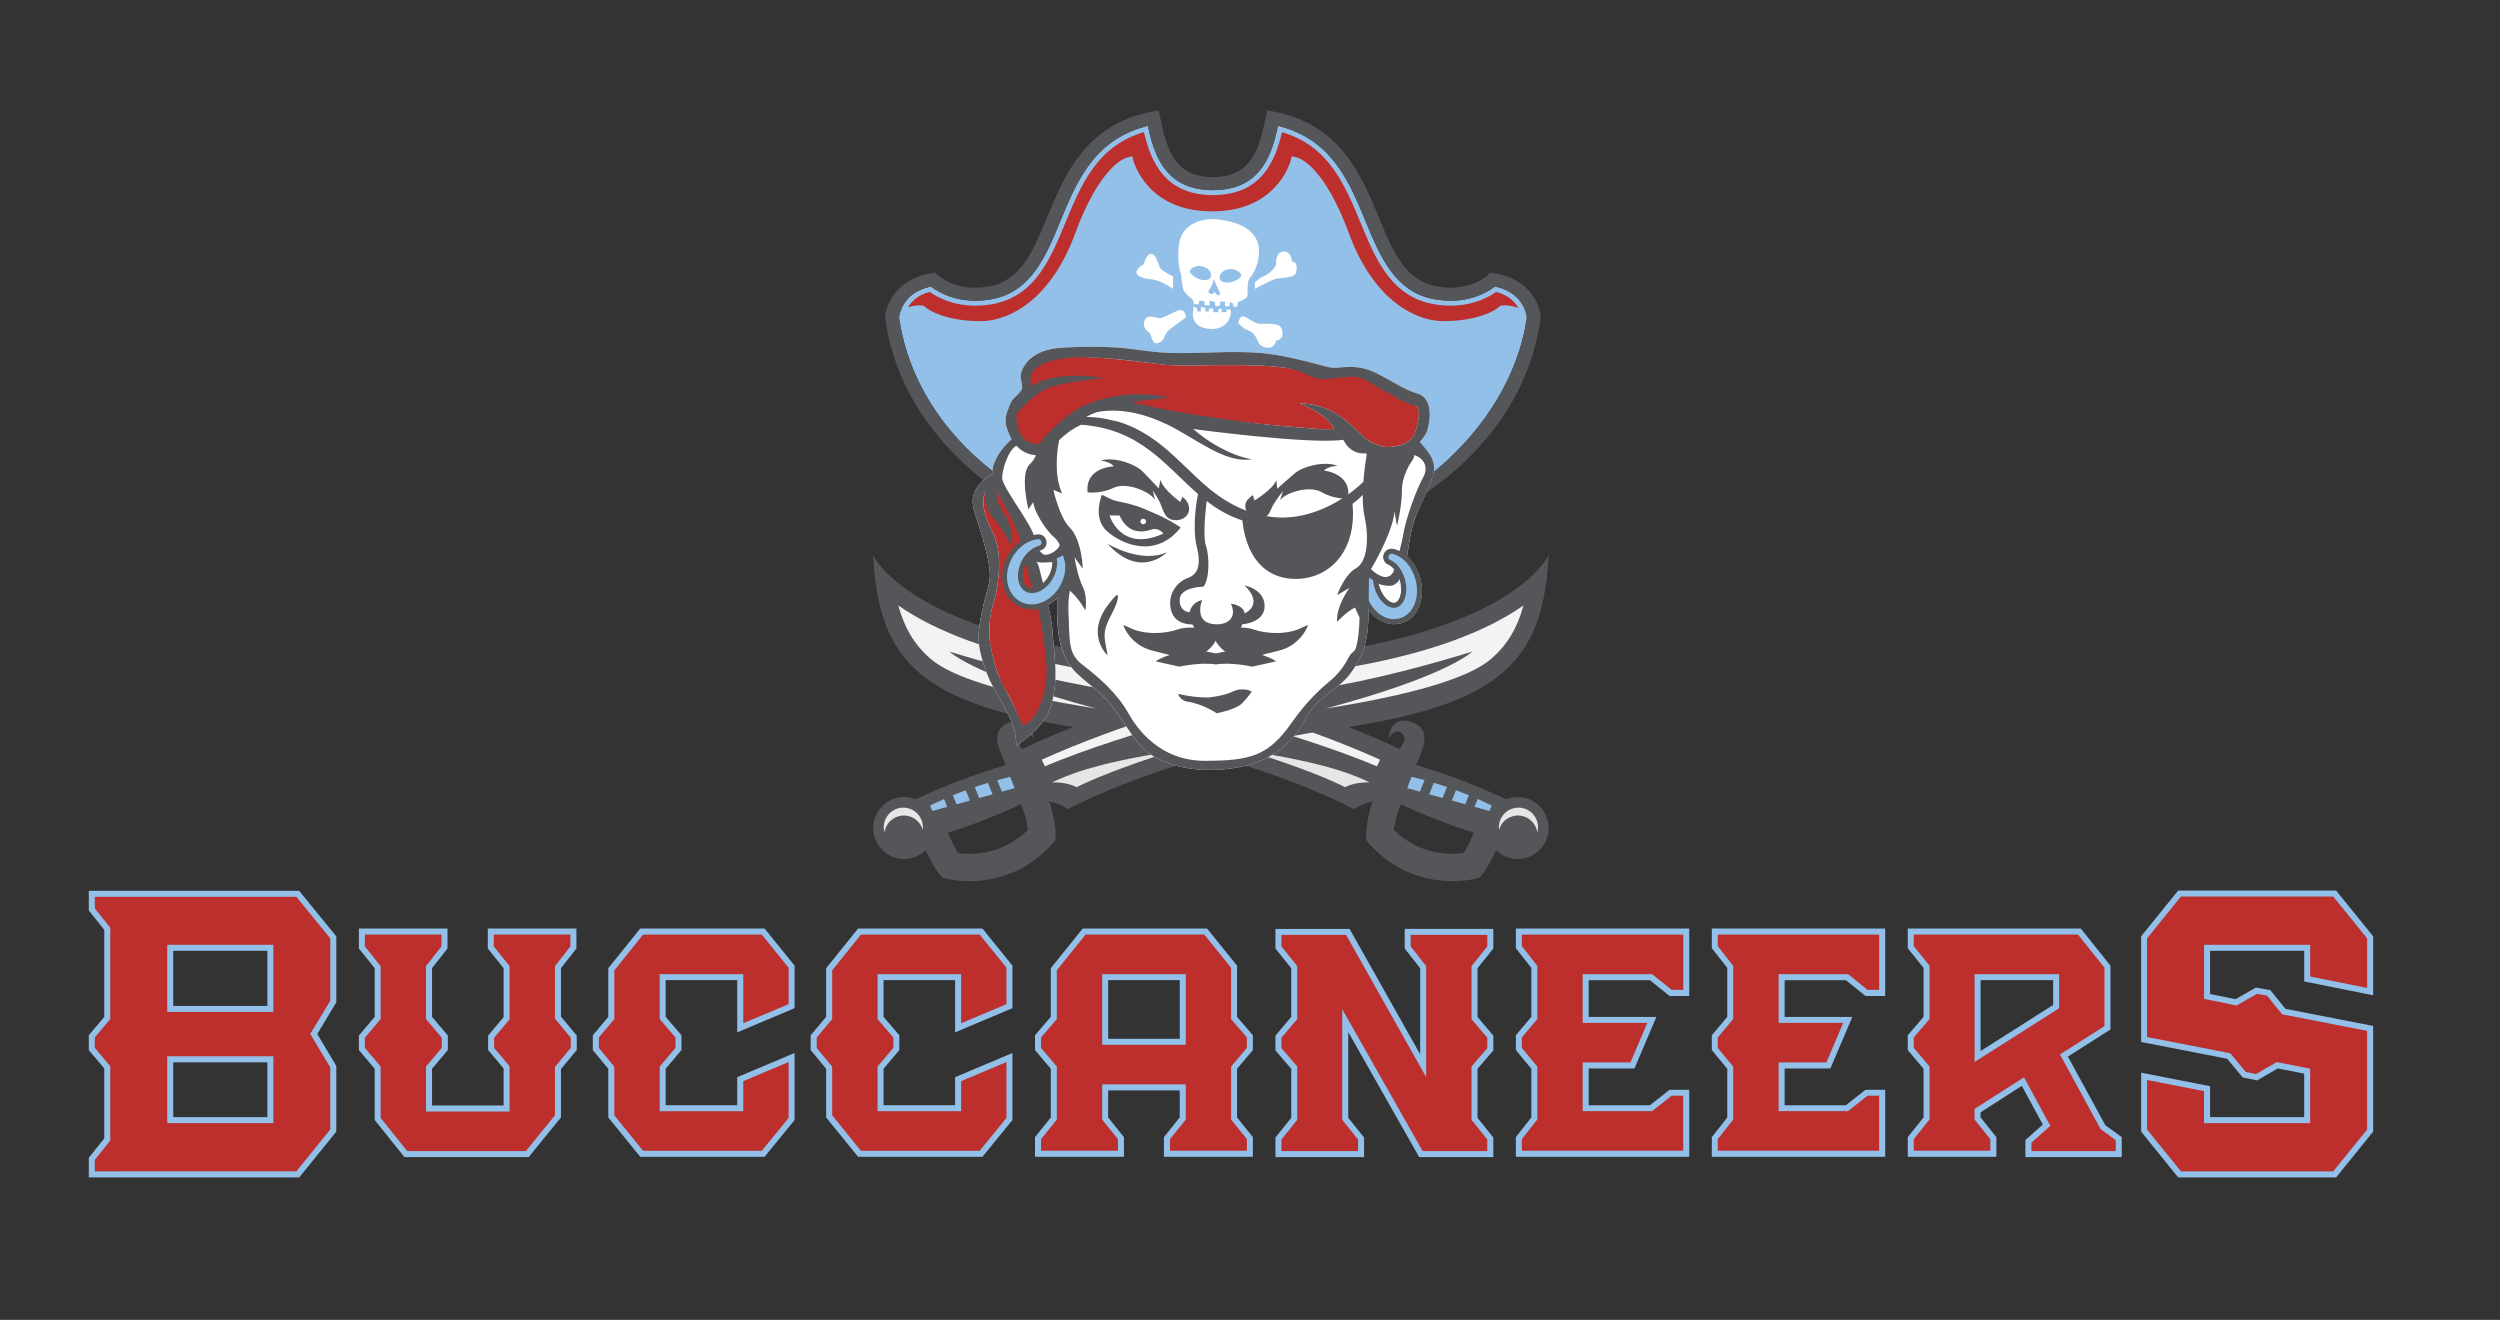 <svg xmlns="http://www.w3.org/2000/svg" xmlns:xlink="http://www.w3.org/1999/xlink" id="Layer_1" viewBox="0 0 832.51 439.51"><rect x="0" y="0" width="832.51" height="439.51" fill="#333333" stroke="none"/><defs><style>.cls-1{fill:none;}.cls-2{fill:#fff;}.cls-3{fill:#bc2f2c;}.cls-4{fill:#e6e6e5;}.cls-5{fill:#92c0e9;}.cls-6{fill:#54565a;}.cls-7{fill:#f3f3f3;}.cls-8{clip-path:url(#clippath);}</style><clipPath id="clippath"><path class="cls-1" d="M450.73,180.77v29.06h24.76v-29.06h-24.76ZM459.93,194.69c-.32-.09-.62-.18-.85-.29-1.86-.84-2.52-2.03-3.21-1.82-.06,4.48-.04,8.2-.13,11.43l-.71-.22c-.4-.53-.73-1.02-1.01-1.51-.71-1.24-1.27-2.54-1.65-3.87-.72-2.51-.85-5.13-.38-7.57.18-.94.46-1.83.82-2.66.56-.64,1.01-1.45,1.37-2.4.09-.13.18-.27.28-.39l1.06-1.3,1.69,1.03-.75,1.73.96.57-.68,1.71c-.08.13-.15.26-.23.38,1.15,1.14,2.28,1.88,3.32,2.3,0,.02,0,.03,0,.05-.04.76.03,1.58.22,2.44l-.14.39Z"></path></clipPath></defs><path class="cls-6" d="M515.38,273.19c-1.41-5.52-7.02-8.86-12.54-7.45-.45.11-.88.26-1.3.43-9.74-4.58-19.68-8.37-30-11.41.82-1.8,1.64-3.74,2.2-5.42,1.13-3.39,1.01-6.79-2.68-8.45-8.22-3.7-8.73,5.08-8.73,5.08.78-1.53,2.58-3.02,4.19-2.04,1.71,1.04,1.21,2.71.96,3.13-.35.59-.8,1.46-1.3,2.43-18.48-8.85-57.36-23.79-111.18-33.73-55.2-10.19-64.24-30.9-64.24-30.9,1.89,35.06,15.2,49.82,70.47,57.81,55.26,7.99,89.64,26.78,89.64,26.78,2.54-1.66,4.68-2.29,6.19-2.5-2.17,6.2-2.13,10.9-2.12,11.18l.03,1.7,1.14,1.27c10.31,11.43,22.76,12.67,29.75,12.27,3.14-.18,5.18-.69,5.43-.76l1.44-.38.94-1.15c1.56-1.92,3.26-5.22,4.54-7.94,2.49,2.42,6.13,3.52,9.74,2.6,5.52-1.41,8.86-7.02,7.45-12.54ZM487.45,284.07c-3.91.56-14.4,1.03-23.3-7.73.21-1.81.78-4.95,2.33-8.54,7.94,3.7,16.03,6.87,24.34,9.55-1.02,2.31-2.32,4.99-3.37,6.72Z"></path><path class="cls-4" d="M503.85,271.78c-2.34.6-4.05,2.39-4.66,4.55-.43-3.24,1.61-6.35,4.85-7.18,3.49-.89,7.04,1.22,7.93,4.71.29,1.15.25,2.31-.05,3.38-.03-.25-.08-.5-.14-.75-.89-3.49-4.44-5.6-7.93-4.71Z"></path><path class="cls-5" d="M472.85,263.63l-4.25-1.18,1.45-3.77c1.49.35,2.94.72,4.33,1.1l-1.53,3.85Z"></path><path class="cls-5" d="M477.45,260.67c1.54.46,3,.94,4.39,1.41l-1.45,3.66-4.46-1.24,1.52-3.82Z"></path><path class="cls-5" d="M492.07,266.06c2.99,1.32,4.69,2.23,4.69,2.23l-.8,1.77-4.93-1.37,1.04-2.63Z"></path><path class="cls-5" d="M487.94,267.83l-4.46-1.24,1.37-3.45c1.56.58,3,1.14,4.29,1.67l-1.2,3.02Z"></path><path class="cls-4" d="M456.13,260.56s-4.48-.33-8.22,1.56c-4.74-2.38-13.74-6.23-31.35-11.89,25.92,3.97,35.27,8.25,39.57,10.33Z"></path><path class="cls-7" d="M459.57,252.99c-14.36-6.49-50.94-21.27-105.66-31.37-23.49-4.34-41.91-11.06-54.76-19.98,2.07,7.62,5.45,13.19,10.73,17.76,7.67,6.64,27.64,12.22,55.05,16.52-39.31-10.47-48.09-18.35-48.78-18.95,11.82,3.65,32.43,9.53,52.67,12.65,17.66,2.72,62.43,14.09,89.7,25.56l1.05-2.19Z"></path><path class="cls-6" d="M298.53,285.73c3.61.92,7.25-.19,9.74-2.6,1.27,2.73,2.98,6.02,4.54,7.94l.94,1.15,1.44.38c.25.07,2.29.58,5.43.76,6.99.4,19.44-.83,29.75-12.27l1.14-1.27.03-1.7c0-.29.04-4.98-2.12-11.18,1.51.21,3.65.84,6.19,2.5,0,0,34.38-18.79,89.64-26.78,55.26-7.99,68.58-22.75,70.47-57.81,0,0-9.04,20.71-64.24,30.9-53.83,9.94-92.7,24.88-111.18,33.73-.49-.98-.95-1.84-1.3-2.43-.25-.43-.75-2.09.96-3.13,1.61-.98,3.41.51,4.19,2.04,0,0-.51-8.77-8.73-5.08-3.69,1.66-3.81,5.05-2.68,8.45.56,1.68,1.38,3.62,2.2,5.42-10.31,3.05-20.25,6.83-30,11.41-.42-.17-.85-.31-1.3-.43-5.52-1.41-11.14,1.93-12.54,7.45-1.41,5.52,1.93,11.14,7.45,12.54ZM315.64,277.35c8.31-2.67,16.39-5.85,24.34-9.55,1.56,3.6,2.12,6.73,2.33,8.54-8.91,8.76-19.39,8.29-23.3,7.73-1.05-1.73-2.35-4.42-3.37-6.72Z"></path><path class="cls-4" d="M302.61,271.78c2.34.6,4.05,2.39,4.66,4.55.43-3.24-1.61-6.35-4.85-7.18-3.49-.89-7.04,1.22-7.93,4.71-.29,1.15-.25,2.31.05,3.38.03-.25.08-.5.14-.75.89-3.49,4.44-5.6,7.93-4.71Z"></path><path class="cls-5" d="M333.61,263.63l4.25-1.18-1.45-3.77c-1.49.35-2.94.72-4.33,1.1l1.53,3.85Z"></path><path class="cls-5" d="M329.01,260.67c-1.54.46-3,.94-4.39,1.41l1.45,3.66,4.46-1.24-1.52-3.82Z"></path><path class="cls-5" d="M314.39,266.06c-2.99,1.32-4.69,2.23-4.69,2.23l.8,1.77,4.93-1.37-1.04-2.63Z"></path><path class="cls-5" d="M318.52,267.83l4.46-1.24-1.37-3.45c-1.56.58-3,1.14-4.29,1.67l1.2,3.02Z"></path><path class="cls-4" d="M350.33,260.56s4.48-.33,8.22,1.56c4.74-2.38,13.74-6.23,31.35-11.89-25.92,3.97-35.27,8.25-39.57,10.33Z"></path><path class="cls-7" d="M346.89,252.99c14.36-6.49,50.94-21.27,105.66-31.37,23.49-4.34,41.91-11.06,54.76-19.98-2.07,7.62-5.45,13.19-10.73,17.76-7.67,6.64-27.64,12.22-55.05,16.52,39.31-10.47,48.09-18.35,48.78-18.95-11.82,3.65-32.43,9.53-52.67,12.65-17.66,2.72-62.43,14.09-89.7,25.56l-1.05-2.19Z"></path><path class="cls-5" d="M508.44,105.83c-1.17,8.17-3.91,16.27-8.13,24.06-4.03,7.44-9.31,14.45-15.71,20.82-12.66,12.61-28.94,21.93-45.85,26.24-.71.18-1.45.35-2.2.49-4.55.9-9.17,1.01-12.7,1.01-1.72,0-3.45-.03-5.14-.06-1.66-.03-3.38-.06-5.05-.06h-23.58c-3.93,0-7.86,0-11.81,0-7.43,0-16.05-2.43-25.63-7.23-9.09-4.56-17.07-10.26-22.16-14.24-8.33-6.52-15.22-14.06-20.47-22.43-5.48-8.73-9.02-18.12-10.51-27.91l-.12-.84.02-.16c.18-1.31,1.53-7.97,10.02-9.98l.59-.14.48.35c2.24,1.63,7.07,4.38,14.27,4.38,1.74,0,3.54-.16,5.35-.48,13.21-2.34,18.15-14.3,22.93-25.88,5.42-13.14,11.02-26.73,27.9-31.51l1.31-.37.28,1.26c2.22,9.97,6.5,20.16,21.38,20.16s19.17-10.19,21.38-20.16l.28-1.26,1.31.37c16.86,4.77,22.47,18.35,27.89,31.47l.02.04c4.77,11.57,9.7,23.53,22.92,25.88,1.81.32,3.62.48,5.36.48,7.21,0,12.04-2.74,14.28-4.38l.48-.35.59.14c8.53,2.03,9.84,8.67,10.02,9.98l.02.15-.02.15Z"></path><path class="cls-6" d="M513.05,105.59c-.28-4.31-3.89-12.91-15.56-14.63l-1.21-.17-.83.81.02-.02c-.12.12-4.38,4.22-12.4,4.22-1.46,0-2.98-.14-4.51-.41-10.72-1.9-14.79-11.77-19.5-23.21-5.65-13.71-12.68-30.77-34.82-35.01l-2.22-.42-.48,2.11c-.14.58-.27,1.2-.39,1.85-2.06,9.63-4.94,18.27-17.24,18.27s-15.18-8.65-17.23-18.29c-.1-.5-.2-.98-.3-1.43l-.09-.42-.48-2.09-2.23.43c-22.14,4.25-29.17,21.32-34.82,35.03-4.72,11.43-8.79,21.3-19.5,23.19-1.53.27-3.04.41-4.51.41-6.47,0-10.92-2.74-12.38-4.2l-.81-.83-1.21.19c-11.69,1.73-15.3,10.33-15.58,14.64v.23c0,.09,0,.15,0,.2,2.25,16.21,9.6,31,21.85,43.97,11.04,11.69,25.81,21.44,42.72,28.2,11.09,4.43,21.46,5.04,31.01,5.04,1.27,0,2.59-.01,4.04-.04,4.15-.07,8.3-.14,12.45-.2,8.16-.13,16.6-.25,24.9-.46,17.08-.42,36.88-13.53,47.16-21.31,16.72-12.65,27.95-28.8,32.47-46.69.7-2.76,1.25-5.63,1.65-8.51l.02-.2-.02-.23ZM508.44,105.83c-1.17,8.17-3.91,16.27-8.13,24.06-4.03,7.44-9.31,14.45-15.71,20.82-12.66,12.61-28.94,21.93-45.85,26.24-.71.18-1.45.35-2.2.49-4.55.9-9.17,1.01-12.7,1.01-1.72,0-3.45-.03-5.14-.06-1.66-.03-3.38-.06-5.05-.06h-23.58c-3.93,0-7.86,0-11.81,0-7.43,0-16.05-2.43-25.63-7.23-9.09-4.56-17.07-10.26-22.16-14.24-8.33-6.52-15.22-14.06-20.47-22.43-5.48-8.73-9.02-18.12-10.51-27.91l-.12-.84.02-.16c.18-1.31,1.53-7.97,10.02-9.98l.59-.14.48.35c2.24,1.63,7.07,4.38,14.27,4.38,1.74,0,3.54-.16,5.35-.48,13.21-2.34,18.15-14.3,22.93-25.88,5.42-13.14,11.02-26.73,27.9-31.51l1.31-.37.28,1.26c2.22,9.97,6.5,20.16,21.38,20.16s19.17-10.19,21.38-20.16l.28-1.26,1.31.37c16.86,4.77,22.47,18.35,27.89,31.47l.02.04c4.77,11.57,9.7,23.53,22.92,25.88,1.81.32,3.62.48,5.36.48,7.21,0,12.04-2.74,14.28-4.38l.48-.35.59.14c8.53,2.03,9.84,8.67,10.02,9.98l.02.15-.02.15Z"></path><path class="cls-3" d="M480.69,106.93c-5.52,0-11.39-2.32-16.53-6.52-6.2-5.06-11.34-12.84-14.88-22.49-8.23-22.47-16.44-25.23-17.35-25.47l-1.75-.46-.43,1.67s-1.16,4.27-4.95,8.42c-5.04,5.51-12.17,8.3-21.18,8.3s-16.15-2.79-21.19-8.3c-3.79-4.15-4.94-8.38-4.95-8.42l-.44-1.66-1.74.46c-.91.24-9.11,3-17.35,25.47-3.53,9.65-8.68,17.43-14.87,22.49-5.15,4.21-11.02,6.52-16.54,6.52-10.52,0-16.68-3.09-18.47-4.72l-.42-.4-.58-.06c-.33-.04-.67-.06-1.01-.06-1.23,0-2.49.25-3.68.61,1.13-1.93,3.25-4.09,7.24-5.1,2.49,1.78,7.63,4.58,15.15,4.58,1.85,0,3.76-.17,5.68-.51,6.39-1.13,11.54-4.46,15.74-10.16,3.6-4.89,6.09-10.92,8.5-16.75,2.65-6.43,5.39-13.07,9.45-18.54,4.44-5.97,9.78-9.74,16.8-11.83,2.27,9.88,7.02,20.97,22.98,20.97s20.72-11.1,22.98-20.97c7,2.09,12.35,5.85,16.78,11.82,4.07,5.47,6.81,12.1,9.46,18.52l.02.04c2.4,5.82,4.88,11.85,8.48,16.74,4.2,5.7,9.35,9.03,15.74,10.16,1.92.34,3.83.51,5.68.51,7.53,0,12.66-2.81,15.16-4.58,4.17,1.06,6.31,3.37,7.39,5.35-1.38-.49-2.94-.87-4.43-.87-.35,0-.69.02-1.01.06l-.59.07-.42.4c-1.78,1.62-7.94,4.71-18.47,4.71Z"></path><path class="cls-2" d="M471.83,170.9c1.75-4.07,3.88-8.06,5.25-12.27,1.58-4.86-1.26-8.04-4.25-11.4.86-1.23,1.86-2.16,2.36-3.62,1.34-3.95,1.89-11.12-3.18-12.58-6.35-1.83-12.13-7.06-18.23-8.42-2.9-.65-5.64-.42-8.55-.17-1.97.17-3.56-.36-5.53-.89-6.42-1.73-13.14-3.4-19.78-3.99-10.35-.91-21,.37-31.41-.08-5.58-.24-11.02-1.38-16.59-1.75-6.72-.44-11.1-.28-17.84.01-5.65.25-12.12,2.34-14.02,8.33-.54,1.69.32,3.26.33,4.96,0,1.59-3.13,3.39-3.77,5-.23.57-.45,1.09-.65,1.59-.02.02-.04.04-.06.06l.02.02c-.96,2.35-1.53,4.04-.66,6.84.41,1.33,1.05,2.56,1.57,3.81-3.28,2.76-6.43,7.15-6.47,11.57-3.11,1.53-6.09,4.74-6.42,8.3-.25,2.62.96,5.41,1.72,7.88.92,2.99,1.86,5.98,2.62,9.01.7,2.78,1.36,5.67,1.35,8.55,0,3.08-1.31,5.97-1.95,8.96-.83,3.83-1.88,7.99-1.81,11.92.07,3.96,1.36,7.84,2.7,11.53,2.91,8,10.13,15.36,9.82,24.35.72-.52,1.43-1.05,2.14-1.59,4.41-3.33,8.38-7.32,9.77-12.83,1.12-4.45,1.37-8.99,1.02-13.51-.3-3.8-.59-7.83-.98-11.62-.26-2.51-.81-4.96-1.39-7.42.14-.08.29-.16.43-.25.96-.58,1.85-1.29,2.66-2.11-.06,3.33-.06,6.66.21,9.98.51,6.15,2.24,10.27,4.8,13.51,2.09,2.64,7.17,6.29,9.64,8.61,2.52,2.36,4.52,5.08,6.49,7.9,3.19,4.58,5.77,9.54,10.66,12.58,8.57,5.32,21,5.64,30.55,3.4,7.6-1.78,14.15-6.1,18.5-12.6,1.28-1.92,2.19-4.09,3.55-5.95,3.53-4.79,9.42-7.3,12.99-11.98,5.33-6.98,6.16-12.27,6.35-21.42.57.77,1.2,1.46,1.89,2.07,1.35,1.18,2.85,1.99,4.46,2.4.64.17,1.33.26,2.04.26,1.33,0,2.7-.32,3.86-.9.18-.09.34-.18.5-.28.05-.03.19-.11.19-.11.05-.03.1-.06.14-.09.15-.09.32-.19.48-.33l.14-.11c.32-.26.65-.53.95-.85l.04-.04c.13-.14.26-.28.39-.42l.04-.05.4-.53c.24-.31.42-.63.58-.91l.13-.23c.74-1.37,1.2-2.85,1.39-4.55.29-2.68-.12-5.37-1.23-8.01-.89-2.05-2.14-3.82-3.66-5.17.26-1.45.47-2.85.66-4.04.58-3.73,1.18-6.82,2.68-10.31ZM349.19,191.8c-.5.91-1.13,1.72-1.86,2.38-.19-.78-.39-1.56-.62-2.34-.22-.76-.96-4.56-1.69-4.86,1.53.62,3.57.2,5.37.2,0,.13,0,.27,0,.41-.04,1.39-.46,2.89-1.21,4.22ZM466.53,197.53c-.12.79-.35,1.49-.67,2.04-.28.48-.62.84-.96,1.04l-.06.03c-.05.02-.1.04-.14.07,0,0-.02,0-.02.01h-.06s-.13.05-.13.05c-.06,0-.11.01-.16.02h-.04s-.1,0-.1,0c-.04,0-.08,0-.13,0-.06,0-.12-.02-.18-.02,0,0-.05,0-.07,0h-.03s-.05-.02-.05-.02c-.5-.12-1.07-.42-1.58-.83-.54-.44-1.05-1-1.5-1.68-.45-.68-.81-1.39-1.09-2.12-.22-.56-.38-1.14-.5-1.72.01,0,.02.01.03.02,1.13.51,3.67.92,4.83.46.66-.26,1.23-.74,1.72-1.38l.09.17c.34.61.63,1.25.85,1.91.01.03.02.07.03.11.03.59.01,1.21-.09,1.85Z"></path><path class="cls-2" d="M463.71,204.26h.13s.09.02.14.03h.05s.05,0,.05,0c.03,0,.07,0,.1,0h.14s.09-.01.09-.01c.03,0,.07-.01.12-.02h.06s.15-.05.15-.05l.1-.02.09-.04s.08-.04.12-.05l.09-.04.03-.02c.43-.24.83-.67,1.16-1.23.35-.61.61-1.38.74-2.23.31-1.98-.09-3.82-.48-5.01-.22-.66-.5-1.3-.85-1.91l-.36-.64-.51.53c-.37.38-.75.65-1.15.81-.18.07-.54.16-1.16.16-1.18,0-2.58-.31-3.25-.61-.05-.02-.09-.04-.13-.06l-.75-.36-.08.77c-.02.16-.03.33-.04.5-.08,1.49.17,3.06.74,4.52.29.77.68,1.51,1.15,2.22.48.73,1.03,1.33,1.61,1.8.57.47,1.21.8,1.79.94h.04s.07.03.07.03ZM344.78,187.46c.42.34,1.02,2.91,1.22,3.76.08.34.14.61.19.77.2.7.4,1.46.61,2.32l.22.89.68-.61c.77-.7,1.45-1.57,1.97-2.52.78-1.4,1.24-2.99,1.28-4.47,0-.14,0-.29,0-.43v-.53s-.54,0-.54,0c-.53,0-1.08.04-1.61.07-.53.04-1.08.07-1.6.07-.83,0-1.45-.1-1.96-.3l-.41,1.01s-.04-.02-.04-.02Z"></path><path class="cls-3" d="M471.39,135.11s-16.28-8.8-20.44-11.22l-22.01-1.26c-11.24-2.01-34.12-.37-41.19-1.17-7.07-.8-26.22-3.61-35.78-2.38-9.57,1.22-10,7.2-9.16,10.43l-4.05,2.26c-3.11,3.03-3.57,19.21,7.59,16.02l2.6-2.59c4.91-4.02,11.42-8.79,19.32-10.41h.13c4.74-.24,9.48.15,14.12,1.12,4.92,1.03,12.65,2.43,23.13,3.72,19.56,2.4,38.7,3.59,38.7,3.59-1.67-5.25-11.66-8.88-11.66-8.88,11.65-.01,17.9,8.06,22.07,11.69,1.52,1.33,3.99,2.22,6.5,2.82,4.01.08,8.77-.83,10.13-5.26,2.49-8.08,0-8.48,0-8.48Z"></path><path class="cls-3" d="M349.07,224.16c-.81-11.5-3.41-44.71-11.27-52.83l-3.08-3.3c-1.76-2.59-3.3-5.19-3.97-7.65-2.34,1.54-5.84,6.22-.35,16.5,4.24,7.94,1.69,20.2.03,25.45-.06.21-.13.43-.18.65-.1.38-.19.79-.27,1.23-.03.14-.05.29-.08.44-.08.51-.16,1.04-.21,1.59-.03.32-.06.65-.09.99-.08,1.07-.13,2.2-.13,3.36,0,.02,0,.03,0,.05,0,.73.02,1.46.05,2.2,0,0,1.14,10.31,5.81,17.82.69,1.11,1.28,2.27,1.81,3.45,2.03,4.49,3.73,8.61,3.73,8.61.29-.22.57-.45.85-.69,5.15-4.43,7.81-11.1,7.33-17.87Z"></path><path class="cls-6" d="M336.78,181.81c.32-1.19.37-2.62.16-4.09-.04-.37-.13-.74-.2-1.11-.09-.37-.18-.74-.3-1.11-.22-.74-.5-1.47-.82-2.17-.32-.7-.68-1.39-1.06-2.03-.19-.32-.39-.64-.6-.94-.08-.13-.16-.25-.24-.38-.07-.12-.15-.24-.22-.36-.56-.96-.93-1.91-1.16-2.71-.24-.82-.43-1.82-.43-2.94-.01-1.12.16-2.28.61-3.32l-2.82-1.72c-.54.74-.94,1.57-1.22,2.41-.27.83-.42,1.67-.49,2.46-.13,1.59.09,3.08.43,4.24.33,1.14.9,2.46,1.77,3.7.11.15.23.31.34.46.12.15.24.3.35.44.2.24.41.49.61.74.41.51.81,1.04,1.21,1.59.4.55.79,1.11,1.15,1.68.19.28.36.57.55.86.17.29.36.58.52.87.68,1.16,1.29,2.31,1.84,3.41Z"></path><path class="cls-6" d="M464.17,207.84c-.71,0-1.4-.09-2.04-.26-1.62-.41-3.12-1.22-4.46-2.4-1.07-.94-2-2.08-2.76-3.4-.67-1.17-1.19-2.39-1.55-3.64-.68-2.36-.8-4.82-.36-7.11.37-1.93,1.15-3.67,2.26-5.01l1.06-1.3-1.01,2.33-.06,2.44c-.37.76,3.67,1.31,3.62,2.31-.08,1.42.17,2.9.7,4.3.28.73.64,1.44,1.09,2.12.45.68.96,1.24,1.5,1.68.51.41,1.08.71,1.58.83h.05s.03.02.03.02c.01,0,.07,0,.07,0,.06,0,.12.01.18.02.04,0,.08,0,.13,0h.1s.04,0,.04,0c.05,0,.1-.02.16-.02l.13-.04h.06s.02-.02.02-.02c.04-.02.09-.05.14-.07l.06-.03c.34-.19.68-.56.96-1.04.32-.55.55-1.25.67-2.04.29-1.88-.09-3.62-.46-4.76-.47-1.42-1.23-2.71-2.14-3.61-.51-.51-1.05-.9-1.61-1.14-.97-.42-1.62-1.37-1.65-2.42-.03-.75.24-1.46.76-1.99.52-.53,1.24-.84,1.98-.84.22,0,.44.03.65.08.2.05.41.11.62.17,1.07.34,2.11.89,3.09,1.62,1.85,1.4,3.37,3.39,4.4,5.77,1.11,2.64,1.53,5.33,1.23,8.01-.2,1.7-.65,3.18-1.39,4.55l-.13.23c-.16.28-.34.6-.58.91l-.4.53-.04.05c-.13.14-.26.28-.39.42l-.04.04c-.29.33-.62.6-.95.85l-.14.11c-.16.14-.33.24-.48.33-.05.03-.09.06-.14.09,0,0-.14.08-.19.11-.16.1-.32.19-.5.28-1.16.58-2.53.9-3.86.9Z"></path><path class="cls-5" d="M464.17,206.21c-.57,0-1.12-.07-1.63-.21-1.37-.35-2.65-1.03-3.8-2.05-.93-.82-1.75-1.83-2.43-3-.6-1.04-1.07-2.15-1.4-3.27-.61-2.12-.72-4.31-.33-6.35.32-1.66.99-3.16,1.92-4.29l-.98,2.48c-.46.95,1.77.97,1.7,2.19-.09,1.64.19,3.36.81,4.97.32.84.74,1.65,1.25,2.43.55.82,1.17,1.51,1.84,2.05.7.56,1.49.97,2.23,1.15.15.05.28.06.37.06.05,0,.11.01.16.02l.1.02h.11s.07-.01.1-.01h.03s.18,0,.18,0l.19-.04s.06,0,.1-.01h.09s.08-.03.08-.03c.04-.01.08-.02.12-.04h.03c.18-.04.32-.11.41-.15.02,0,.03-.02.05-.02l.08-.02.05-.03c.64-.33,1.23-.91,1.68-1.7.42-.72.72-1.63.88-2.61.34-2.2-.1-4.21-.52-5.51-.55-1.67-1.45-3.18-2.53-4.26-.66-.66-1.37-1.16-2.12-1.48-.39-.17-.66-.55-.67-.98-.01-.3.1-.59.31-.8.21-.22.5-.34.8-.34.09,0,.18.01.27.03.17.04.34.09.5.14.9.29,1.77.75,2.6,1.37,1.63,1.23,2.97,3,3.88,5.11,1,2.37,1.37,4.79,1.11,7.19-.17,1.47-.57,2.77-1.21,3.95l-.11.19c-.15.26-.29.51-.47.73l-.37.49c-.12.14-.25.27-.38.41l-.04.04c-.2.23-.48.45-.76.68l-.15.12c-.07.06-.17.12-.29.19-.06.04-.12.07-.17.11-.05.03-.11.07-.16.1-.12.08-.24.15-.35.2-.95.48-2.06.74-3.14.74h0Z"></path><path class="cls-6" d="M388.62,183.86c-8.52,4.05-19.8-2.78-19.8-2.78,10.99,12.14,19.8,2.78,19.8,2.78Z"></path><path class="cls-6" d="M414.79,169.41c.26,1.02.99,1.87,1.89,2.46,2.47,1.6,5.31.94,6.35-1.75.4-1.01.92-1.96,1.51-2.88.82-1.28,1.73-2.53,2.71-3.69l-1.04,3.09c1.78-2.54,9.78-5.17,13.95-2.72,4.17,2.44,8.65,2.11,8.65,2.11,1.67-8.32-7.88-9.33-7.88-9.33,1.14-1.43,4.56-1.6,4.56-1.6-5.15-1.81-11.99.59-14.02,2.26-2.03,1.67-6.17,5.4-6.17,5.4l-.26-2.93c-1.05,3.09-7.31,6.84-7.31,6.84,0,0-.5-1.74-.5-1.74-.11-.23-1.87,1.53-2,1.73-.42.68-.62,1.49-.53,2.28.02.16.05.32.09.48Z"></path><path class="cls-6" d="M472.83,147.23c.86-1.23,1.86-2.16,2.36-3.62,1.34-3.95,1.89-11.12-3.18-12.58-6.35-1.83-12.13-7.06-18.23-8.42-2.9-.65-5.64-.42-8.55-.17-1.97.17-3.56-.36-5.53-.89-6.42-1.73-13.14-3.4-19.78-3.99-10.35-.91-21,.37-31.41-.08-5.58-.24-11.02-1.38-16.59-1.75-6.72-.44-11.1-.28-17.84.01-5.65.25-12.12,2.34-14.02,8.33-.54,1.69.32,3.26.33,4.96,0,1.59-3.13,3.39-3.77,5-1.33,3.34-2.4,5.1-1.35,8.51.41,1.33,1.05,2.56,1.57,3.81-3.28,2.76-6.43,7.15-6.47,11.57-3.11,1.53-6.09,4.74-6.42,8.3-.25,2.62.96,5.41,1.72,7.88.92,2.99,1.86,5.98,2.62,9.01.7,2.78,1.36,5.67,1.35,8.55,0,3.08-1.31,5.97-1.95,8.96-.83,3.83-1.88,7.99-1.81,11.92.07,3.96,1.36,7.84,2.7,11.53,2.91,8,10.13,15.36,9.82,24.35.72-.52,1.43-1.05,2.14-1.59,4.41-3.33,8.38-7.32,9.77-12.83,1.12-4.45,1.37-8.99,1.02-13.51-.3-3.8-.59-7.83-.98-11.62-.41-3.93-1.54-7.73-2.32-11.61-.37-1.82-.79-3.63-1.3-5.41-.22-.76-.96-4.56-1.69-4.86,1.83.75,4.4,0,6.42.25.39.05.7.29.71.71.18,7.04-.48,14.1.11,21.13.51,6.15,2.24,10.27,4.8,13.51,2.09,2.64,7.17,6.29,9.64,8.61,2.52,2.36,4.52,5.08,6.49,7.9,3.19,4.58,5.77,9.54,10.66,12.58,8.57,5.32,21,5.64,30.55,3.4,7.6-1.78,14.15-6.1,18.5-12.6,1.28-1.92,2.19-4.09,3.55-5.95,3.53-4.79,9.42-7.3,12.99-11.98,7.08-9.29,6.23-15.58,6.45-31.95.69-.21,1.35.98,3.21,1.82,1.13.51,3.67.92,4.83.46,3.53-1.39,4.52-9.1,5.23-13.66.58-3.73,1.18-6.82,2.68-10.31,1.75-4.07,3.88-8.06,5.25-12.27,1.58-4.86-1.26-8.04-4.25-11.4ZM348.51,221.83c.42,5.97-1.48,14.9-6.15,18.94-.27.17-1.08.62-1.74.99-.76-1.96-2.83-6.22-3.01-6.62-1.69-3.79-4.08-7.34-5.48-11.24-1.19-3.32-1.92-6.82-2.49-10.3-.34-2.1-.21-4.26-.05-6.37.03-.34.06-.67.09-.99.06-.56.13-1.09.21-1.59.1-.6.21-1.16.35-1.67.06-.23.12-.45.18-.65,1.66-5.25,4.21-17.51-.03-25.45-5.49-10.28-1.99-14.96.35-16.5-.63.42,3.21,6.83,3.52,7.41,1.85,3.37,3.5,6.58,4.95,10.14,1.86,4.6,2.12,9.6,3.7,14.28.07.21.04.39-.04.54,3.18,9.19,5.01,20.2,5.63,29.08ZM347.16,184.41c-.89-.76-2.32-2.38-2.61-5.12-.42-4.04-10.84-16.96-10.84-20.19,0-2.2,1.8-9.1,4.75-10.66,2.14,2.32,4.62,3.02,6.5,3.16-.27.82-.87,1.85-2.1,3.05-3.33,3.24-.4,14.95-.4,14.95l1.66-2.43c0,2.83,4.12,9.44,7.03,11.86.6.5,1.09,1.16,1.52,1.95,1.14,1.33-3.85,4.87-5.51,3.43ZM449.41,195.74s-4.57,6.06-4.15,11.32c0,0,3.23-3.43,5.99-4.76.34.88.83,2.06,1.48,3.35-.05,2.2-.27,7.42-1.29,10.29-.44,1.28-1.42,1.11-2.4,3.08-1.52,3.04-3.68,5.73-6.34,7.91-3.27,2.68-7.95,7.12-12.37,13.46-7.89,11.32-13.71,12.94-29.11,12.96-15.39.02-22.9-11.29-25.4-15.73-3.72-6.61-9.36-11.65-15.35-16.24-4.34-3.33-4.18-6.93-4.53-12.85,0-.01,0-.02.01-.03.16-1.93-.7-7.16.33-11.81,3.04,2.62,5.16,6.58,5.16,6.58,0,0,.77-4.39-.77-7.61-2.01-4.18-2.84-10.06-2.84-10.06l2.71,3.74c0-2.83-1.02-10.47-4.35-13.7-3.33-3.23-5.42-12.52-5.42-12.52l2.91,1.21c-2.7-6.1-1.74-13.88-.99-17.76,1.54-1.5,4.16-3.71,7.34-5.13,19.83,1.41,28.13,13.74,38.94,23.09-.47,1.63-2,11.12-.47,17.38,1.67,6.87.16,9.44-3.17,10.66-3.33,1.21-6.65,5.26-5.4,10.51,1.25,5.25,7.07,4.84,7.08,4.84.19.03.55.93.66,1.1.31.47.69.87,1.13,1.22.95.76,2.1,1.23,3.27,1.53,2.33.59,4.95.57,7.25-.14,1.01-.31,2-.77,2.84-1.43.38-.3.74-.64,1.01-1.04.06-.1.55-1.26.47-1.26,0,0,7.49-.41,7.48-6.07,0-5.66-6.66-6.86-6.66-6.86,6.67,6.46.01,9.29.01,9.29-.42-2.83-4.58-3.23-4.58-3.23,2.08,4.44-.82,6.87-4.57,6.87-8.32,0-5-8.08-5-8.08-3.74.81-4.16,4.05-4.16,4.05,0,0-3.33,0-3.33-4.04,0-4.44,7.9-4.45,7.9-4.45,2.08-2.42,2.07-10.1.82-13.74-1.04-3.01-.08-11.84.27-14.78,3.48,2.68,7.3,4.96,11.88,6.45,1.55,14.31,9.49,19.9,18.73,19.46,10.06-.48,18.15-8.43,18.13-21.68,0-1.12-.06-2.22-.18-3.3,1.24-.91,2.39-1.91,3.42-3.01-.02,2.54.12,5.04.58,7.12,1.67,7.68.85,15.35-2.89,17.38-3.74,2.02-6.23,8.89-6.23,8.89l4.16-2.43ZM397.35,142.87s38.7,5.21,49.93,3.58l.81,1.26c1.4,2.19,3.9,3.5,6.49,3.26.03,0,.06,0,.09,0,.26-.03.48.2.44.46-.22,1.32-.8,4.91-1.1,9.01-7.36,7.07-18.05,12.47-28.59,11.86-8.5-.49-16.18-4.19-22.6-9.46-5.54-4.56-10.27-9.95-15.87-14.45-2.79-2.24-5.78-4.24-9.03-5.81-1.73-.84-3.53-1.55-5.37-2.12-.33-.1-2.3-.52-3.92-.88-1.65-.36-3.32-.59-5.01-.67l-3.01-.14s11.66-6.83,31.75,4.52c8.67,4.9,16.66,10.89,24.56,9.67,0,0-9.1-1.12-19.57-10.08ZM454.77,146.04c-4.16-3.63-10.42-11.71-22.07-11.69,0,0,9.99,3.62,11.66,8.88-.08-.27-4.4-.3-4.72-.33-4.28-.31-8.55-.66-12.82-1.05-12.1-1.08-24.11-2.91-36.08-4.95-9.94-1.69-22.91-6.56-32.17-.49-5.27,3.45-10.17,7.98-12.4,11.36h.18c-8.56.92-9.2-10.86-6.34-14.11.77-.88,3.69-1.86,3.57-3.02l-.31-3.06c-.84-3.23,1.7-7.07,11.27-8.29,9.57-1.22,26.12,1.38,33.2,2.18,7.07.8,29.95-.84,41.19,1.17,3.03.54,6.06,1.76,8.86,3.24,4.22.98,8.42-.51,12.65-.42,4.22.08,7.86,3.44,11.46,5.25,2.71,1.36,6.45,3.92,9.47,4.41,0,0,2.5.4,0,8.48-1.37,4.44-6.12,5.35-10.13,5.26-2.52-.6-4.98-1.49-6.5-2.82ZM473.92,158.95c-2.08,3.64-5.81,13.74-6.63,18.99-.49,3.14-1.99,8.57-3.21,12.22-.47,1.41-1.93,2.27-3.37,1.93-1.27-.3-2.7-1.12-4.18-2.58,2.79-4.63,7.51-13.82,7.83-19.24l.84,4.85s1.66-6.47,1.65-11.72c0-5.25,2.9-9.29,3.73-10.51.29-.43.33-.9.25-1.34,3.51.98,4.92,4.19,3.09,7.4Z"></path><g class="cls-8"><path class="cls-6" d="M464.17,207.84c-.71,0-1.4-.09-2.04-.26-1.62-.41-3.12-1.22-4.46-2.4-1.07-.94-2-2.08-2.76-3.4-.67-1.17-1.19-2.39-1.55-3.64-.68-2.36-.8-4.82-.36-7.11.37-1.93,1.15-3.67,2.26-5.01l1.06-1.3-1.01,2.33-.06,2.44c-.37.76,3.67,1.31,3.62,2.31-.08,1.42.17,2.9.7,4.3.28.73.64,1.44,1.09,2.12.45.68.96,1.24,1.5,1.68.51.41,1.08.71,1.58.83h.05s.03.02.03.02c.01,0,.07,0,.07,0,.06,0,.12.01.18.02.04,0,.08,0,.13,0h.1s.04,0,.04,0c.05,0,.1-.02.16-.02l.13-.04h.06s.02-.02.02-.02c.04-.02.09-.05.14-.07l.06-.03c.34-.19.68-.56.96-1.04.32-.55.55-1.25.67-2.04.29-1.88-.09-3.62-.46-4.76-.47-1.42-1.23-2.71-2.14-3.61-.51-.51-1.05-.9-1.61-1.14-.97-.42-1.62-1.37-1.65-2.42-.03-.75.24-1.46.76-1.99.52-.53,1.24-.84,1.98-.84.22,0,.44.03.65.08.2.05.41.11.62.17,1.07.34,2.11.89,3.09,1.62,1.85,1.4,3.37,3.39,4.4,5.77,1.11,2.64,1.53,5.33,1.23,8.01-.2,1.7-.65,3.18-1.39,4.55l-.13.23c-.16.28-.34.6-.58.91l-.4.53-.04.05c-.13.14-.26.28-.39.42l-.04.04c-.29.33-.62.6-.95.85l-.14.11c-.16.14-.33.24-.48.33-.05.03-.09.06-.14.09,0,0-.14.08-.19.11-.16.1-.32.19-.5.28-1.16.58-2.53.9-3.86.9Z"></path><path class="cls-5" d="M464.17,206.21c-.57,0-1.12-.07-1.63-.21-1.37-.35-2.65-1.03-3.8-2.05-.93-.82-1.75-1.83-2.43-3-.6-1.04-1.07-2.15-1.4-3.27-.61-2.12-.72-4.31-.33-6.35.32-1.66.99-3.16,1.92-4.29l-.98,2.48c-.46.95,1.77.97,1.7,2.19-.09,1.64.19,3.36.81,4.97.32.84.74,1.65,1.25,2.43.55.82,1.17,1.51,1.84,2.05.7.56,1.49.97,2.23,1.15.15.05.28.06.37.06.05,0,.11.01.16.02l.1.02h.11s.07-.01.1-.01h.03s.18,0,.18,0l.19-.04s.06,0,.1-.01h.09s.08-.03.08-.03c.04-.01.08-.02.12-.04h.03c.18-.04.32-.11.41-.15.02,0,.03-.02.05-.02l.08-.02.05-.03c.64-.33,1.23-.91,1.68-1.7.42-.72.72-1.63.88-2.61.34-2.2-.1-4.21-.52-5.51-.55-1.67-1.45-3.18-2.53-4.26-.66-.66-1.37-1.16-2.12-1.48-.39-.17-.66-.55-.67-.98-.01-.3.1-.59.31-.8.21-.22.5-.34.8-.34.09,0,.18.01.27.03.17.04.34.09.5.14.9.29,1.77.75,2.6,1.37,1.63,1.23,2.97,3,3.88,5.11,1,2.37,1.37,4.79,1.11,7.19-.17,1.47-.57,2.77-1.21,3.95l-.11.19c-.15.26-.29.51-.47.73l-.37.49c-.12.14-.25.27-.38.41l-.04.04c-.2.23-.48.45-.76.68l-.15.12c-.07.06-.17.12-.29.19-.06.04-.12.07-.17.11-.05.03-.11.07-.16.1-.12.08-.24.15-.35.2-.95.48-2.06.74-3.14.74h0Z"></path></g><path class="cls-2" d="M419.99,218.63l-6.62,1.7c-.08-.06-.14-.11-.19-.15-.12.17-.58.32-1.84.32-2.9,0-1.06-.24-.94-.25l-6.44-.59-6.68-4.66-.35.07c-.1.02-2.39.48-5.14,1.27-3.82,1.1-6.57,2.27-8.17,3.49l-3.36,2.55,12.5,2.5.41-.1s4.58-1.12,8.86-1.12c.93,0,1.93,1.6,2.68,1.7,1.52.21,3.16-.55,4.69-.67,3.28-.26,6.32-.56,9.3-2.11,1.14-.59,2.42-1.3,3.35-2.19l-2.05-1.75Z"></path><path class="cls-2" d="M410.4,220.24h0s0,0,0,0Z"></path><path class="cls-2" d="M413.18,220.17c.23-.32-.79-.66,0,0h0Z"></path><path class="cls-6" d="M412.29,216.1l-7.42,1.5-7.42-1.5s-9.16,1.63-12.62,4.14l7.91,1.76s6.97-1.57,12.14-.74v-.04s0,.04,0,.04c5.17-.83,12.14.74,12.14.74l7.91-1.76c-3.47-2.51-12.62-4.14-12.62-4.14Z"></path><path class="cls-6" d="M355.99,185.5c-1.44,1.26-3.5,1.78-5.59,1.64,0,.15,0,.29,0,.44-.04,1.39-.46,2.89-1.21,4.22-.8,1.47-1.97,2.68-3.3,3.42-.66.36-1.35.59-1.99.65-.07,0-.14,0-.21,0-.5,0-.96-.11-1.36-.33-.43-.23-.81-.64-1.12-1.2-.31-.57-.51-1.28-.57-2.05-.06-.76,0-1.57.18-2.39.17-.75.45-1.53.82-2.29.68-1.36,1.68-2.55,2.81-3.34.65-.46,1.34-.79,2.03-.97,1.06-.27,1.87-1.19,2.01-2.28v-.04c.1-.78-.15-1.56-.67-2.15-.51-.57-1.24-.9-2-.9-.07,0-.14,0-.21,0-.28.02-.57.06-.85.11-1.13.19-2.26.57-3.34,1.14-2.16,1.12-4.1,2.97-5.47,5.22-1.57,2.61-2.34,5.47-2.22,8.29.07,1.76.5,3.41,1.25,4.89.91,1.78,2.3,3.25,3.94,4.14l.03.02s.2.1.28.14c.32.16.69.35,1.1.47h0c.21.07.42.14.62.21l.06.02h.06c.19.06.38.1.56.13l.1.02c.43.1.84.13,1.23.15h.2c.1.02.19.03.28.03.1,0,.21,0,.3,0h.16s.67-.04.67-.04h.05c1.65-.19,3.26-.75,4.78-1.67,1.27-.77,2.43-1.76,3.42-2.95,0,0,.15-.19.22-.27.16-.2.31-.39.45-.58v-.02s.6-.87.6-.87l.03-.04c.34-.59.68-1.17.94-1.77,1.09-2.41,1.53-4.98,1.27-7.42-.06-.61-.17-1.2-.33-1.78Z"></path><path class="cls-5" d="M353.99,184.9c-.77.36-1.18.83-2.07.92,0,.17.11,1.63.11,1.8-.04,1.65-.54,3.42-1.41,4.96-.95,1.74-2.35,3.18-3.94,4.06-.86.48-1.77.77-2.65.85-.11,0-.23.01-.34.01-.77,0-1.48-.17-2.13-.52-.71-.38-1.31-1-1.79-1.86-.42-.77-.69-1.71-.76-2.69-.08-.93,0-1.9.22-2.88.2-.88.52-1.77.95-2.67.8-1.6,1.98-3,3.32-3.94.82-.58,1.68-.99,2.57-1.22.42-.11.74-.48.8-.92v-.02c.04-.32-.06-.64-.27-.87-.2-.23-.48-.36-.78-.36-.03,0-.06,0-.08,0-.24.02-.47.05-.71.09-.96.16-1.92.49-2.86.98-1.9.99-3.61,2.63-4.83,4.62-1.4,2.33-2.09,4.89-1.99,7.39.06,1.53.43,2.95,1.08,4.22.76,1.49,1.92,2.71,3.26,3.44.09.04.18.09.27.13.3.15.57.29.85.37h.03c.2.08.4.15.6.21.17.04.34.07.5.11l.12.03c.31.07.64.1,1,.12l.22.02c.05,0,.1,0,.15,0,.08,0,.16,0,.24,0h.14s.62-.04.62-.04c1.42-.16,2.8-.64,4.11-1.44,1.12-.68,2.15-1.56,3.02-2.6.06-.08.13-.16.19-.24.15-.18.29-.36.4-.51l.54-.81c.33-.57.63-1.08.86-1.61.97-2.14,1.36-4.41,1.13-6.58-.04-.34-.63-2.22-.7-2.56Z"></path><path class="cls-6" d="M393.72,165.48l-.66,1.69s-5.89-4.25-6.65-7.42l-.53,2.9s-3.78-4.07-5.65-5.9c-1.87-1.83-8.46-4.79-13.75-3.41,0,0,3.4.45,4.39,1.97,0,0-9.6.21-8.7,8.65,0,0,4.24.59,8.62-1.5,4.38-2.09,12.28,1.31,13.82,3.99l-.76-3.17c.79,1.13,1.51,2.32,2.16,3.54,1.23,2.3,1.5,5.75,4.53,6.32,1.47.28,3.16-.04,4.28-1.09,2.09-1.97,1.13-5.22-1.11-6.57ZM391.49,171.06s-.07-.03-.1-.04c.04.01.07.03.1.04h0Z"></path><path class="cls-6" d="M390.1,173.74c-.87-.5-1.9-1.06-3.06-1.65l-4.01-1.77-1.5-.66c-.66-.29-1.32-.55-2-.79-2.13-.74-4.4-1.38-6.74-1.81-1.15-.21-2.27-.56-3.32-1.07l-2.52-1.22s-3.32,7.68,1.68,12.12c5,4.44,16.24,9.27,24.55-1.24,0,0-1.14-.8-3.09-1.92ZM380.7,172.75c.52,0,.94.4.94.91,0,.5-.42.91-.93.91-.52,0-.94-.4-.94-.91,0-.5.41-.91.94-.91ZM369.47,171.65h3.33c2.81,6.25,7.69,5.72,10.58,4.71,1.47-.52,3.11.05,3.99,1.33h0c-14.14,6.48-17.9-6.04-17.9-6.04Z"></path><path class="cls-6" d="M410.59,230.27c3.33-1.61,6.24,0,6.24,0,0,0-1.25,2.02-3.33,4.04-2.08,2.02-8.32,3.22-8.32,3.22,0,0-4.46-3.1-9.76-3.88-1.45-.21-2.66-1.22-3.13-2.6h0s4.58,1.22,9.98,1.22c0,0,4.99-.4,8.32-2.01Z"></path><path class="cls-6" d="M405.24,212.09c.05-.58-.1-1.15-.61-1.62-.99-.91-2.59-.95-3.85-1.09-1.31-.14-2.59-.36-3.91-.39-1.56-.03-3.18.09-4.66.61-4.3,1.52-11.31,1.86-16.11-.59-.77-.32-1.37-.61-2.06-.92.74,2.04,1.99,3.88,3.64,5.34l.19.16c1.39,1.29,3.12,2.23,4.95,2.8.23.07.46.14.69.2,0,0,8.8,2.24,8.81,2.24,4.61,1.18,9.79-.94,12.28-5.01.32-.53.59-1.14.65-1.74Z"></path><path class="cls-6" d="M404.39,212.09c-.05-.58.1-1.15.61-1.62.99-.91,2.59-.95,3.85-1.09,1.31-.14,2.59-.36,3.91-.39,1.56-.03,3.18.09,4.66.61,4.3,1.52,11.31,1.86,16.11-.59.77-.32,1.37-.61,2.06-.92-.74,2.04-1.99,3.88-3.64,5.34l-.19.16c-1.39,1.29-3.12,2.23-4.95,2.8-.23.07-.46.14-.69.2,0,0-8.8,2.24-8.81,2.24-4.61,1.18-9.79-.94-12.28-5.01-.32-.53-.59-1.14-.65-1.74Z"></path><path class="cls-6" d="M335.92,135.68l2.58,2.21c1.37-1.58,3.03-3.46,5.03-5.18,2-1.71,4.35-3.25,7.08-4.05,2.78-.85,5.81-1.34,8.69-1.75,2.89-.4,5.68-.71,8.12-1.08-2.45-.36-5.24-.63-8.23-.69-2.98-.04-6.16.11-9.3.81-.79.17-1.59.41-2.37.69-.77.29-1.52.61-2.23.99-1.43.74-2.72,1.63-3.87,2.55-2.3,1.86-4.08,3.84-5.51,5.49Z"></path><path class="cls-6" d="M358.32,136.67l2.13,2.99c.73-.52,1.57-1.02,2.52-1.49.95-.47,2.03-.9,3.21-1.31.59-.21,1.2-.41,1.83-.62.32-.11.64-.21.96-.32.32-.1.61-.22.92-.3.31-.08.63-.17.94-.25.33-.08.66-.17.99-.25.67-.16,1.34-.33,2.01-.47,2.7-.61,5.48-1.07,8.15-1.42,2.67-.34,5.24-.56,7.53-.76-2.22-.58-4.82-1-7.6-1.14-2.77-.14-5.72-.03-8.59.35-.72.09-1.43.2-2.14.32-.35.06-.71.12-1.06.19-.36.07-.72.14-1.08.22-.36.07-.72.19-1.05.27-.33.09-.65.18-.98.27-.65.18-1.3.36-1.94.56-1.28.39-2.53.85-3.67,1.39-1.15.54-2.19,1.15-3.08,1.78Z"></path><path class="cls-6" d="M368.51,208.18c.41-1.22.99-2.34,1.53-3.41.54-1.07,1.05-2.08,1.43-3,.39-.92.64-1.75.75-2.37.11-.64.08-1.05-.06-1.19-.15-.14-.41,0-.74.32-.35.32-.78.83-1.32,1.48-.53.66-1.17,1.45-1.85,2.46-.34.51-.69,1.06-1.03,1.71-.17.31-.33.67-.5,1.01-.15.37-.32.73-.45,1.15-.06.19-.13.38-.2.6-.06.22-.12.45-.18.68-.07.23-.1.5-.16.76-.02.13-.05.27-.07.4-.02.15-.04.3-.05.45-.07.61-.07,1.27-.03,1.92.05.66.16,1.3.31,1.91.32,1.22.79,2.28,1.31,3.13.52.86,1.08,1.55,1.63,2.08-.23-1.88-.82-4.01-.96-5.81-.07-.9-.04-1.68.09-2.36.02-.08.03-.17.05-.25.02-.09.04-.18.07-.27.05-.18.07-.35.13-.52.05-.17.1-.33.14-.48.05-.15.1-.3.15-.44Z"></path><path class="cls-2" d="M415.45,98.36c0-1.22-.25-5.11.97-6.08,1.21-.97,9.95-16.79-10.72-19.19-5.8-.68-12.4,1.72-13.12,8.52-.72,6.81.74,9.72.74,9.72,0,0,.25,4.38.98,5.59.73,1.22,2.92,2.91,2.92,2.91l.49,1.46h1.46s.24-1.22.24-1.22l1.7.24v1.22s1.7.24,1.7.24v-1.7s1.7.48,1.7.48l.24,1.46,1.46-.24.24-1.46,1.46.24v1.46s1.46,0,1.46,0l.24-1.46.97.49.24,1.21,1.22-.24.24-1.46s3.16-.98,3.16-2.19ZM396.24,90.36c0-.97,1.97-2.09,3.89-1.71,3.65.73,4.14,4.37,1.46,4.62-2.67.25-5.35-1.94-5.35-2.91ZM405.97,98.37c-.97,0-1.46-1.21-1.46-1.21,0,0-.97,1.7-2.19,0,0,0,1.45-2.19,1.7-3.4.24-1.22.24-.73.73.48.49,1.22,2.19,4.13,1.22,4.13ZM413.3,91.83c-.13.96-3.09,2.75-5.7,2.14-2.62-.62-1.62-4.16,2.09-4.37,1.96-.11,3.75,1.27,3.61,2.23Z"></path><path class="cls-2" d="M408.41,102.98v.97s-1.7,0-1.7,0l.24-.97-1.22-.24v1.22s-1.7,0-1.7,0v-1.22s-1.46,0-1.46,0v.97s-1.21,0-1.21,0v-1.22s-1.46-.24-1.46-.24v1.46s-1.21,0-1.21,0v-.97s-1.22-.73-1.22-.73l-.24,2.43s-.48,4.86,5.84,5.1c6.32.24,6.8-5.11,6.8-5.11v-1.22s-1.46-.24-1.46-.24Z"></path><path class="cls-2" d="M390.65,96.2v-4.13s-3.9-1.94-4.38-2.91c-.49-.97-1.22-4.62-2.92-4.62-1.7,0-2.43,3.41-2.43,3.41,0,0-1.94.97-2.43,2.43-.48,1.46,2.19,2.43,5.11,2.67,2.92.24,7.05,3.15,7.05,3.15Z"></path><path class="cls-2" d="M392.72,103.27c-.76.08-5.34,2.68-6.56,2.68-1.22,0-3.89-1.45-4.86.49-.97,1.95,0,3.4,1.22,4.13,1.22.73.73,4.38,3.16,3.64,2.43-.73,1.94-3.16,3.64-4.38,1.7-1.22,5.59-4.14,5.59-4.14,0,0,0-2.67-2.19-2.43Z"></path><path class="cls-2" d="M419.6,107.83c-1.7,0-3.89-1.94-5.35-2.42-1.46-.48-1.94,2.19-1.94,2.19l2.19,1.94c5.35,1.7,3.17,5.1,6.57,6.07,3.41.97,3.89-2.19,3.89-2.19,2.67-.25,2.43-3.41,1.45-4.62-.97-1.21-5.11-.97-6.81-.96Z"></path><path class="cls-2" d="M430.27,87.16s-.25-3.4-2.68-3.4c-2.43,0-2.67,2.68-2.67,4.14,0,1.46-3.4,4.14-4.86,4.38l-2.19,1.7v2.19s5.84-3.17,7.29-3.41c1.46-.24,5.83-.25,6.32-1.71.48-1.46.72-3.89-1.22-3.89Z"></path><path class="cls-3" d="M30.57,391.07v-5.2l5.15-6.44v-24.01l-5.15-6.12v-4.21l5.15-6.12v-29.69l-5.15-6.44v-5.2h68.61l11.82,14.49v21.37l-6.5,10.79,6.5,10.9v21.27l-11.82,14.59H30.57ZM56.69,373h33.34v-20.25h-33.34v20.25ZM56.69,335.97h33.34v-20.35h-33.34v20.35Z"></path><path class="cls-5" d="M98.7,298.65l11.29,13.85v20.73l-6.05,10.04-.62,1.03.61,1.03,6.05,10.15v20.64l-11.3,13.95H31.57v-3.85l4.71-5.89.44-.55v-24.72l-.47-.56-4.68-5.56v-3.48l4.68-5.56.47-.56v-30.41l-.44-.55-4.71-5.89v-3.85h67.14M55.69,336.97h35.34v-22.35h-35.34v22.35M55.69,374h35.34v-22.25h-35.34v22.25M99.65,296.65H29.57v6.55l5.15,6.44v28.98l-5.15,6.12v4.94l5.15,6.12v23.29l-5.15,6.44v6.55h70.08l12.34-15.24v-21.89l-6.33-10.63,6.33-10.52v-22l-12.34-15.13h0ZM57.69,334.97v-18.35h31.34v18.35h-31.34ZM57.69,372v-18.25h31.34v18.25h-31.34Z"></path><polygon class="cls-3" points="135.12 384.31 125.76 372.61 125.76 355.53 120.5 349.31 120.5 345.21 125.76 338.99 125.76 322.06 120.5 315.52 120.5 310.21 148.02 310.21 148.02 315.52 142.87 322.07 142.87 338.99 148.13 345.21 148.13 349.31 142.87 355.53 142.87 369.13 168.69 369.13 168.69 355.43 163.54 349.31 163.54 345.21 168.69 339.09 168.69 322.06 163.43 315.52 163.43 310.21 190.95 310.21 190.95 315.52 185.8 322.07 185.8 338.87 191.06 345.21 191.06 349.31 185.8 355.65 185.8 371.75 175.59 384.31 135.12 384.31"></polygon><path class="cls-5" d="M189.95,311.21v3.96l-4.72,6-.43.54v17.51l.46.56,4.8,5.78v3.39l-4.8,5.78-.46.56v16.11l-9.68,11.91h-39.52l-8.84-11.04v-17.09l-.47-.56-4.79-5.67v-3.37l4.79-5.67.47-.56v-17.64l-.44-.55-4.82-6v-3.95h25.51v3.96l-4.72,6-.43.54v17.63l.47.56,4.79,5.67v3.37l-4.79,5.67-.47.56v14.97h27.83v-15.07l-.47-.56-4.68-5.56v-3.37l4.68-5.56.47-.56v-17.75l-.44-.55-4.82-6v-3.95h25.51M191.95,309.21h-29.51v6.65l5.26,6.55v16.31l-5.15,6.12v4.83l5.15,6.12v12.34h-23.83v-12.23l5.26-6.23v-4.83l-5.26-6.23v-16.21l5.15-6.55v-6.65h-29.51v6.65l5.26,6.55v16.21l-5.26,6.23v4.83l5.26,6.23v17.06l9.87,12.34h41.43l10.73-13.2v-16.1l5.26-6.33v-4.83l-5.26-6.33v-16.1l5.15-6.55v-6.65h0Z"></path><polygon class="cls-3" points="213.67 384.2 203.57 371.75 203.57 355.54 198.42 349.31 198.42 345.1 203.57 338.99 203.57 322.77 213.68 310.21 254.15 310.21 263.61 321.91 263.61 335.06 246.5 342.26 246.5 325.38 220.68 325.38 220.68 338.99 225.93 345.11 225.93 349.31 220.68 355.53 220.68 369.03 246.5 369.03 246.5 359.35 263.61 352.15 263.61 372.61 254.15 384.2 213.67 384.2"></polygon><path class="cls-5" d="M253.67,311.21l8.94,11.05v12.13l-15.1,6.36v-16.37h-27.83v14.98l.48.56,4.78,5.56v3.46l-4.79,5.67-.47.56v14.86h27.83v-10.01l15.1-6.36v18.6l-8.93,10.95h-39.53l-9.58-11.8v-16.22l-.46-.55-4.69-5.67v-3.49l4.68-5.56.47-.56v-16.23l9.58-11.91h39.52M254.62,309.21h-41.43l-10.63,13.2v16.21l-5.15,6.12v4.94l5.15,6.23v16.21l10.63,13.09h41.43l9.98-12.24v-22.32l-19.1,8.05v9.34h-23.83v-12.13l5.26-6.23v-4.94l-5.26-6.12v-12.23h23.83v17.39l19.1-8.05v-14.17l-9.98-12.34h0Z"></path><polygon class="cls-3" points="286.22 384.2 276.12 371.75 276.12 355.54 270.97 349.31 270.97 345.1 276.12 338.99 276.12 322.77 286.23 310.21 326.7 310.21 336.16 321.91 336.16 335.06 319.05 342.26 319.05 325.38 293.23 325.38 293.23 338.99 298.48 345.11 298.48 349.31 293.23 355.53 293.23 369.03 319.05 369.03 319.05 359.35 336.16 352.15 336.16 372.61 326.7 384.2 286.22 384.2"></polygon><path class="cls-5" d="M326.22,311.21l8.94,11.05v12.13l-15.1,6.36v-16.37h-27.83v14.98l.48.56,4.78,5.56v3.46l-4.79,5.67-.47.56v14.86h27.83v-10.01l15.1-6.36v18.6l-8.93,10.95h-39.53l-9.58-11.8v-16.22l-.46-.55-4.69-5.67v-3.49l4.68-5.56.47-.56v-16.23l9.58-11.91h39.52M327.17,309.21h-41.43l-10.63,13.2v16.21l-5.15,6.12v4.94l5.15,6.23v16.21l10.63,13.09h41.43l9.98-12.24v-22.32l-19.1,8.05v9.34h-23.83v-12.13l5.26-6.23v-4.94l-5.26-6.12v-12.23h23.83v17.39l19.1-8.05v-14.17l-9.98-12.34h0Z"></path><path class="cls-3" d="M388.6,384.2v-5.2l5.26-6.55v-10.37h-25.83v10.37l5.26,6.55v5.2h-27.62v-5.2l5.26-6.55v-16.92l-5.26-6.22v-4.2l5.26-6.12v-16.22l10.1-12.55h40.47l9.46,11.7v17.08l5.26,6.12v4.2l-5.26,6.22v16.92l5.26,6.55v5.2h-27.62ZM368.03,346.92h25.83v-21.53h-25.83v21.53Z"></path><path class="cls-5" d="M401.02,311.21l8.94,11.05v17.1l.48.56,4.78,5.56v3.46l-4.79,5.67-.47.56v17.64l.44.55,4.82,6v3.84h-25.62v-3.84l4.82-6,.44-.55v-11.72h-27.83v11.72l.44.55,4.82,6v3.84h-25.62v-3.84l4.82-6,.44-.55v-17.64l-.47-.56-4.79-5.67v-3.46l4.78-5.56.48-.56v-16.24l9.58-11.91h39.52M367.03,347.92h27.83v-23.53h-27.83v23.53M401.98,309.21h-41.43l-10.63,13.2v16.21l-5.26,6.12v4.94l5.26,6.23v16.21l-5.26,6.55v6.55h29.62v-6.55l-5.26-6.55v-9.02h23.83v9.02l-5.26,6.55v6.55h29.62v-6.55l-5.26-6.55v-16.21l5.26-6.23v-4.94l-5.26-6.12v-17.06l-9.98-12.34h0ZM369.03,345.92v-19.53h23.83v19.53h-23.83Z"></path><polygon class="cls-3" points="473.18 384.31 447.98 339.87 447.98 372.56 453.24 379.11 453.24 384.31 425.73 384.31 425.73 379.11 430.99 372.56 430.99 355.53 425.73 349.41 425.73 345.21 430.99 338.99 430.99 322.06 425.73 315.52 425.73 310.32 448.83 310.32 473.92 354.88 473.92 322.07 468.77 315.52 468.77 310.32 496.28 310.32 496.28 315.52 491.02 322.06 491.02 338.99 496.28 345.21 496.28 349.41 491.02 355.53 491.02 372.56 496.28 379.11 496.28 384.31 473.18 384.31"></polygon><path class="cls-5" d="M495.28,311.32v3.84l-4.82,6-.44.55v17.64l.47.56,4.79,5.67v3.46l-4.78,5.56-.48.56v17.76l.44.55,4.82,6v3.84h-21.52l-23.04-40.63-3.74-6.6v36.83l.44.55,4.82,6v3.84h-25.51v-3.84l4.82-6,.44-.55v-17.76l-.48-.56-4.78-5.56v-3.46l4.79-5.67.47-.56v-17.64l-.44-.55-4.82-6v-3.84h21.52l22.93,40.73,3.74,6.65v-36.98l-.43-.54-4.72-6v-3.85h25.51M497.28,309.32h-29.51v6.55l5.15,6.55v28.66l-23.5-41.75h-24.69v6.55l5.26,6.55v16.21l-5.26,6.23v4.94l5.26,6.12v16.31l-5.26,6.55v6.55h29.51v-6.55l-5.26-6.55v-28.55l23.61,41.64h24.69v-6.55l-5.26-6.55v-16.31l5.26-6.12v-4.94l-5.26-6.23v-16.21l5.26-6.55v-6.55h0Z"></path><polygon class="cls-3" points="505.79 384.2 505.79 379 510.94 372.45 510.94 355.54 505.79 349.31 505.79 345.1 510.94 338.99 510.94 321.96 505.79 315.41 505.79 310.21 561.53 310.21 561.53 330.64 556.33 330.64 549.79 325.38 528.04 325.38 528.04 339.62 550.07 339.62 543.62 354.79 528.04 354.79 528.04 369.03 549.78 369.03 556.33 363.88 561.53 363.88 561.53 384.2 505.79 384.2"></polygon><path class="cls-5" d="M560.53,311.21v18.43h-3.84l-6-4.82-.55-.44h-23.1v16.23h21.52l-5.6,13.17h-15.92v16.24h23.09l.54-.43,6-4.72h3.85v18.32h-53.74v-3.85l4.72-6,.43-.54v-17.62l-.46-.55-4.69-5.67v-3.49l4.68-5.56.47-.56v-17.74l-.43-.54-4.72-6v-3.85h53.74M562.53,309.21h-57.74v6.55l5.15,6.55v16.31l-5.15,6.12v4.94l5.15,6.23v16.21l-5.15,6.55v6.55h57.74v-22.32h-6.55l-6.55,5.15h-20.39v-12.24h15.24l7.3-17.17h-22.54v-12.23h20.39l6.55,5.26h6.55v-22.43h0Z"></path><polygon class="cls-3" points="571.04 384.2 571.04 379 576.19 372.45 576.19 355.54 571.04 349.31 571.04 345.1 576.19 338.99 576.19 321.96 571.04 315.41 571.04 310.21 626.78 310.21 626.78 330.64 621.59 330.64 615.04 325.38 593.3 325.38 593.3 339.62 615.32 339.62 608.87 354.79 593.3 354.79 593.3 369.03 615.03 369.03 621.58 363.88 626.78 363.88 626.78 384.2 571.04 384.2"></polygon><path class="cls-5" d="M625.78,311.21v18.43h-3.84l-6-4.82-.55-.44h-23.1v16.23h21.52l-5.6,13.17h-15.92v16.24h23.08l.54-.43,6-4.72h3.85v18.32h-53.74v-3.85l4.72-6,.43-.54v-17.62l-.46-.55-4.69-5.67v-3.49l4.68-5.56.47-.56v-17.74l-.43-.54-4.72-6v-3.85h53.74M627.78,309.21h-57.74v6.55l5.15,6.55v16.31l-5.15,6.12v4.94l5.15,6.23v16.21l-5.15,6.55v6.55h57.74v-22.32h-6.55l-6.55,5.15h-20.39v-12.24h15.24l7.3-17.17h-22.54v-12.23h20.39l6.55,5.26h6.55v-22.43h0Z"></path><path class="cls-3" d="M675.47,384.31v-4.24l6.05-5.38-7.87-14.52-15.11,9.68v2.62l5.26,6.55v5.2h-27.51v-5.2l5.26-6.55v-16.92l-5.26-6.22v-4.2l5.26-6.12v-17.04l-5.26-6.55v-5.2h56.15l9.35,11.69v20.35l-14.49,9.22,13.01,23.88,5.24,3.8v5.14h-30.09ZM658.55,351.82l26.15-16.62v-9.81h-26.15v26.43Z"></path><path class="cls-5" d="M691.96,311.21l8.84,11.04v19.45l-13.24,8.43-1.58,1,.89,1.64,12.45,22.86.22.4.37.27,4.65,3.37v3.63h-28.09v-2.79l5.12-4.56,1.18-1.05-.76-1.39-6.98-12.88-1.03-1.89-1.81,1.16-13.74,8.8-.92.59v3.51l.44.55,4.82,6v3.84h-25.51v-3.84l4.82-6,.44-.55v-17.64l-.47-.56-4.79-5.67v-3.46l4.78-5.56.48-.56v-17.76l-.44-.55-4.82-6v-3.84h54.67M657.55,353.64l3.07-1.95,24.15-15.35.93-.59v-11.36h-28.15v29.25M692.92,309.21h-57.63v6.55l5.26,6.55v16.31l-5.26,6.12v4.94l5.26,6.23v16.21l-5.26,6.55v6.55h29.51v-6.55l-5.26-6.55v-1.72l13.74-8.8,6.98,12.88-5.8,5.15v5.69h32.09v-6.65l-5.47-3.97-12.45-22.86,14.17-9.02v-21.25l-9.87-12.34h0ZM659.55,350v-23.61h24.15v8.26l-24.15,15.35h0Z"></path><polygon class="cls-3" points="725.81 391.07 713.99 376.47 713.99 358.4 734.96 362.52 734.96 373 768.3 373 768.3 356.69 758.32 354.74 751.46 358.71 747.34 357.89 742.19 351.66 713.99 346.17 713.99 312.14 725.81 297.55 777.45 297.55 789.27 312.14 789.27 330.21 768.3 326 768.3 315.62 734.96 315.62 734.96 331.82 744.61 333.77 751.38 329.9 755.49 330.63 760.53 336.85 789.27 342.45 789.27 376.47 777.45 391.07 725.81 391.07"></polygon><path class="cls-5" d="M776.97,298.55l11.3,13.95v16.49l-18.97-3.81v-10.56h-35.34v18.02l1.6.32,8.48,1.72.74.15.65-.37,6.13-3.5,3.38.6,4.57,5.65.46.56.71.14,27.58,5.37v32.85l-11.3,13.95h-50.68l-11.3-13.95v-16.5l18.97,3.72v10.66h35.34v-18.14l-1.62-.32-8.8-1.72-.74-.14-.65.38-6.22,3.59-3.39-.68-4.7-5.68-.46-.55-.7-.14-27.04-5.27v-32.85l11.3-13.95h50.68M777.93,296.55h-52.59l-12.34,15.24v35.2l28.66,5.58,5.15,6.23,4.83.97,6.87-3.97,8.8,1.72v14.49h-31.34v-10.3l-22.97-4.51v19.64l12.34,15.24h52.59l12.34-15.24v-35.2l-29.19-5.69-5.04-6.22-4.83-.86-6.76,3.86-8.48-1.72v-14.38h31.34v10.2l22.97,4.61v-19.64l-12.34-15.24h0Z"></path></svg>